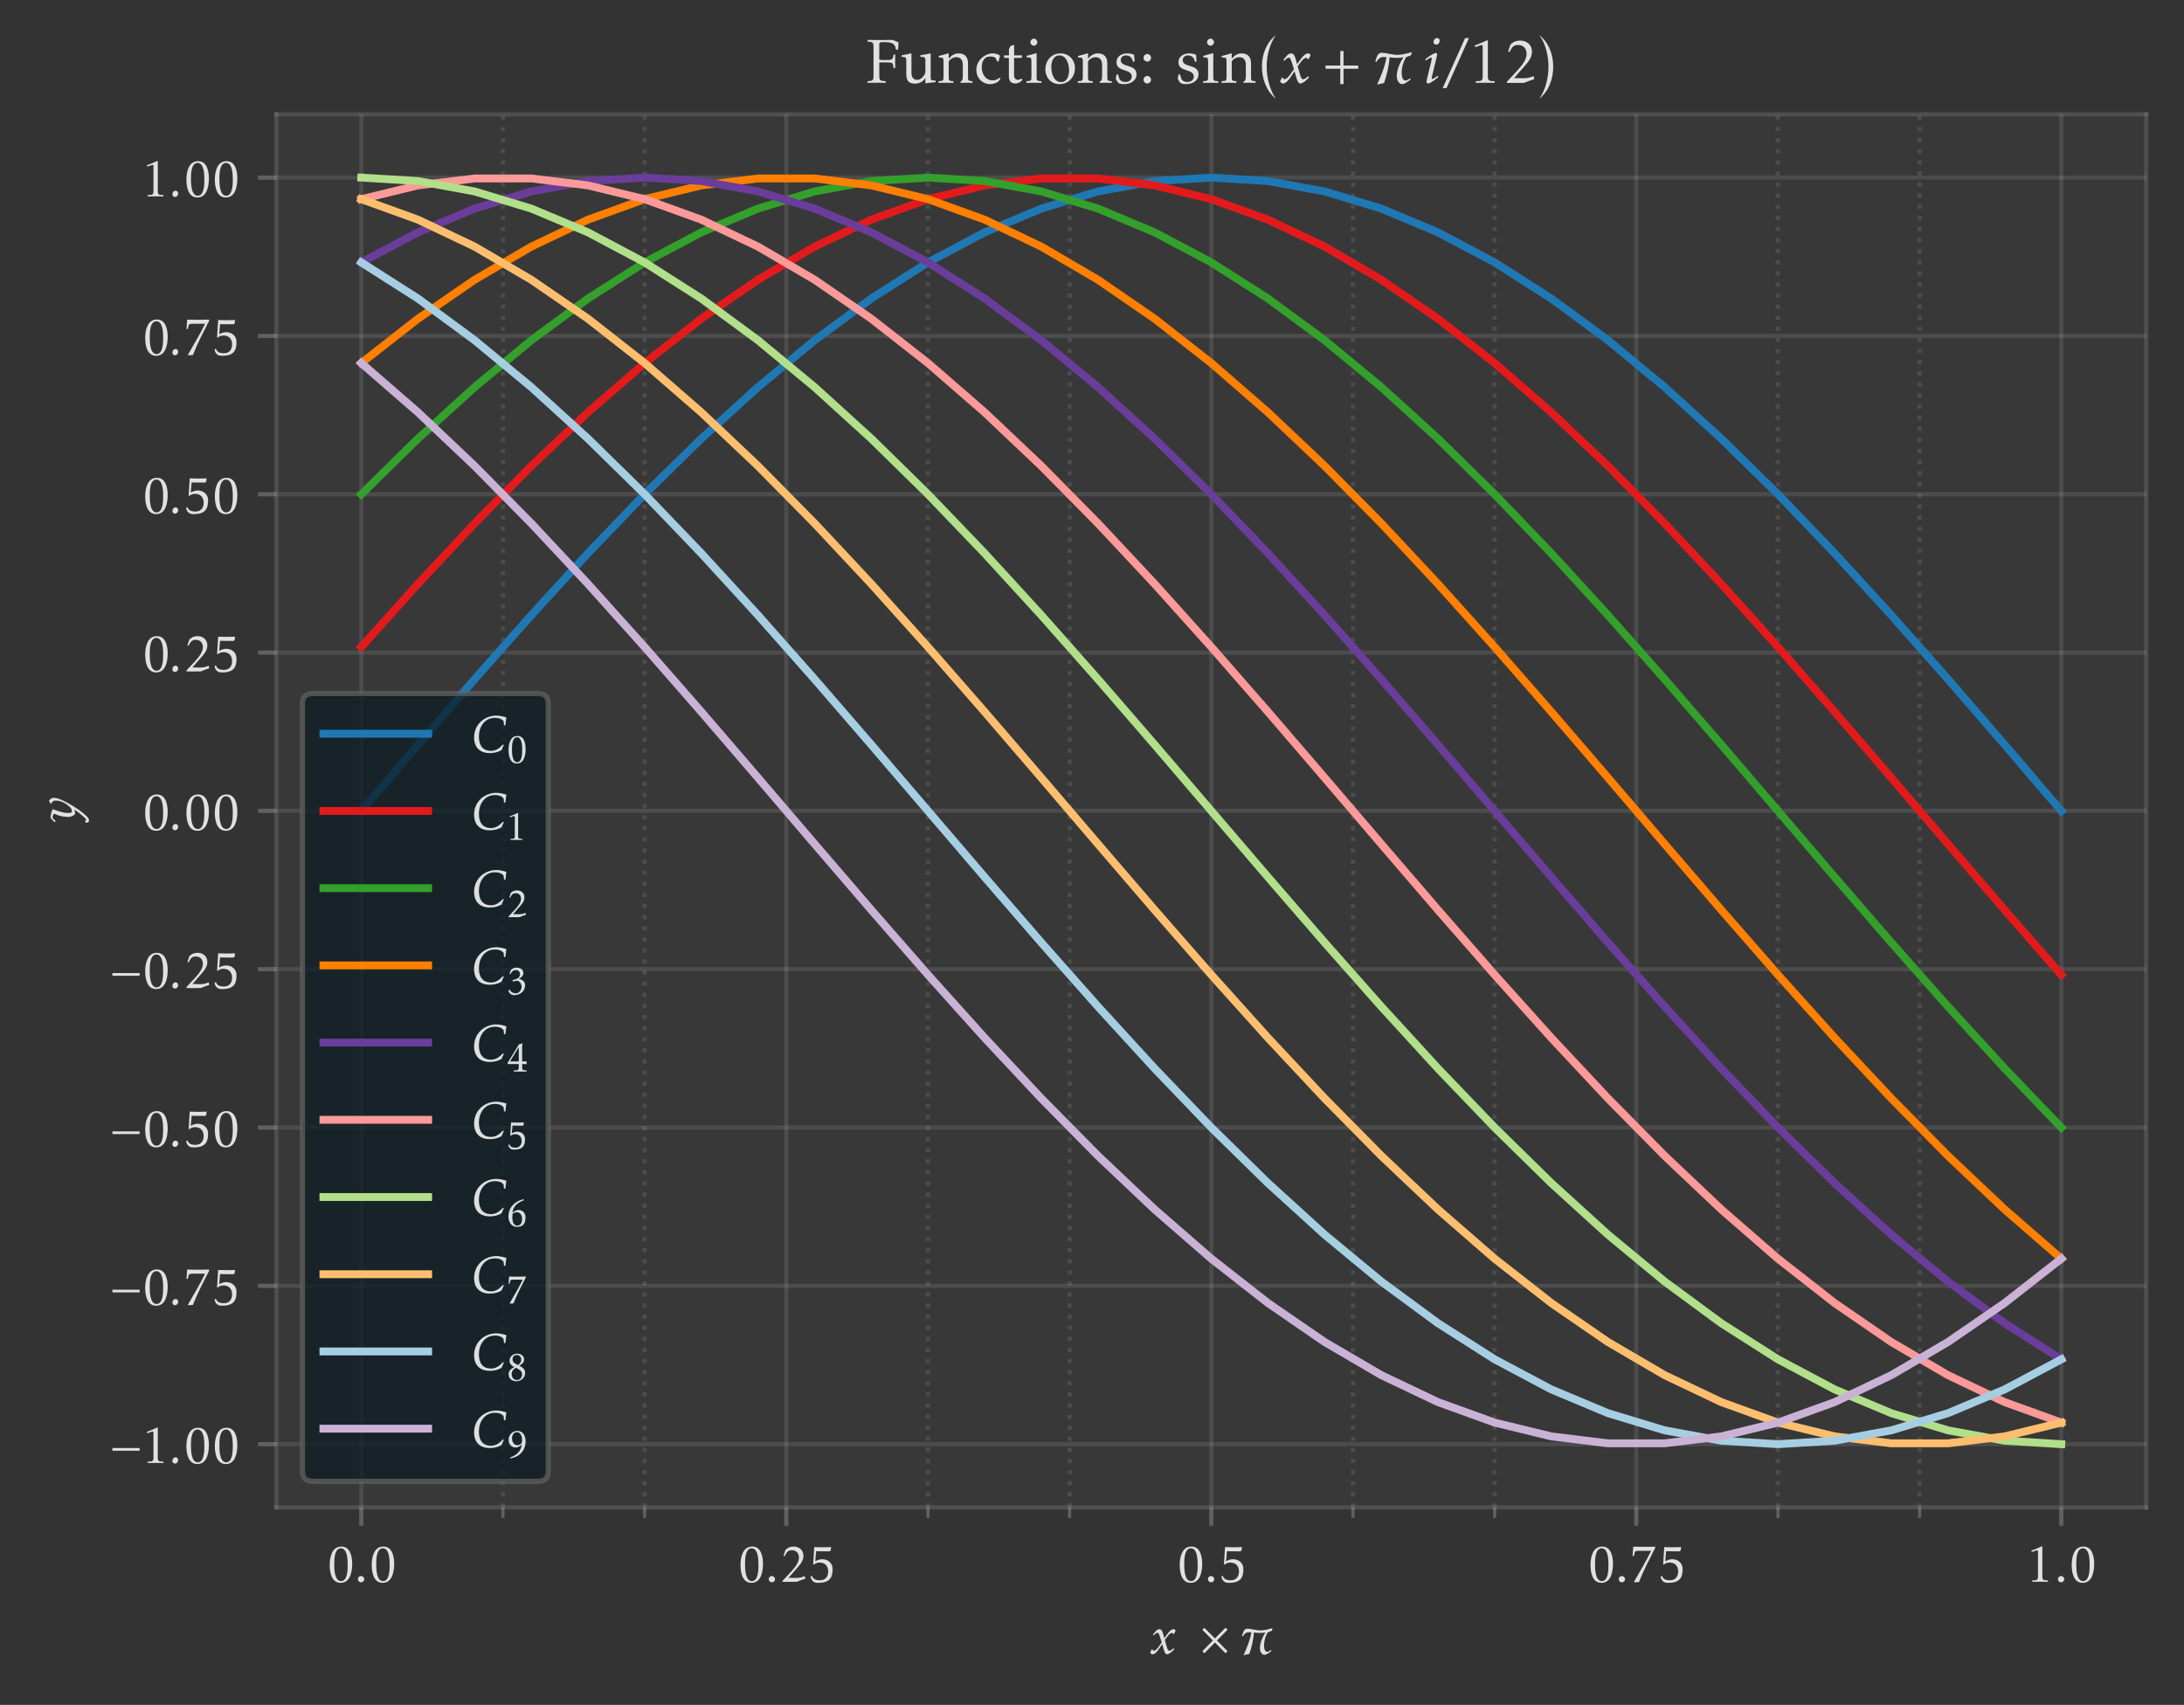 <?xml version="1.0" encoding="utf-8" standalone="no"?>
<!DOCTYPE svg PUBLIC "-//W3C//DTD SVG 1.1//EN"
  "http://www.w3.org/Graphics/SVG/1.1/DTD/svg11.dtd">
<svg xmlns:xlink="http://www.w3.org/1999/xlink" width="417.085pt" height="325.634pt" viewBox="0 0 417.085 325.634" xmlns="http://www.w3.org/2000/svg" version="1.1">
 <rect x="0" y="0" width="417.085" height="325.634" fill="#333333" stroke="none"/>
 <defs>
  <style type="text/css">*{stroke-linejoin: round; stroke-linecap: butt}</style>
 </defs>
 <g id="figure_1">
  <g id="patch_1">
   <path d="M 0 325.634 
L 417.085 325.634 
L 417.085 0 
L 0 0 
L 0 325.634 
z
" style="fill: none"/>
  </g>
  <g id="axes_1">
   <g id="patch_2">
    <path d="M 52.765 287.938 
L 409.885 287.938 
L 409.885 21.826 
L 52.765 21.826 
z
" style="fill: #ffffff; fill-opacity: 0.027"/>
   </g>
   <g id="matplotlib.axis_1">
    <g id="xtick_1">
     <g id="line2d_1">
      <path d="M 68.998 287.938 
L 68.998 21.826 
" clip-path="url(#p6750602958)" style="fill: none; stroke: #ffffff; stroke-opacity: 0.1; stroke-width: 0.8; stroke-linecap: square"/>
     </g>
     <g id="line2d_2">
      <defs>
       <path id="m9a3367db12" d="M 0 0 
L 0 3.5 
" style="stroke: #606060; stroke-width: 0.8"/>
      </defs>
      <g>
       <use xlink:href="#m9a3367db12" x="68.998" y="287.938" style="fill: #606060; stroke: #606060; stroke-width: 0.8"/>
      </g>
     </g>
     <g id="text_1">
      <!-- 0.0 -->
      <g style="fill: #ffffff; opacity: 0.851" transform="translate(62.273 302.126) scale(0.1 -0.1)">
       <defs>
        <path id="Kp-Regular-30" d="M 3130 2147 
C 3130 2993 2918 4224 1837 4224 
C 685 4224 435 2922 435 2012 
C 435 1153 640 -128 1754 -128 
C 2912 -128 3130 1256 3130 2147 
z
M 2586 1987 
C 2586 1467 2573 83 1798 83 
C 986 83 979 1589 979 2128 
C 979 2660 992 4012 1779 4012 
C 2586 4012 2586 2519 2586 1987 
z
" transform="scale(0.016)"/>
        <path id="Kp-Regular-2e" d="M 1165 313 
C 1165 518 986 691 781 691 
C 576 691 410 518 410 313 
C 410 108 576 -64 781 -64 
C 992 -64 1165 102 1165 313 
z
" transform="scale(0.016)"/>
       </defs>
       <use xlink:href="#Kp-Regular-30" transform="scale(0.996)"/>
       <use xlink:href="#Kp-Regular-2e" transform="translate(54.296 0) scale(0.996)"/>
       <use xlink:href="#Kp-Regular-30" transform="translate(80.199 0) scale(0.996)"/>
      </g>
     </g>
    </g>
    <g id="xtick_2">
     <g id="line2d_3">
      <path d="M 150.162 287.938 
L 150.162 21.826 
" clip-path="url(#p6750602958)" style="fill: none; stroke: #ffffff; stroke-opacity: 0.1; stroke-width: 0.8; stroke-linecap: square"/>
     </g>
     <g id="line2d_4">
      <g>
       <use xlink:href="#m9a3367db12" x="150.162" y="287.938" style="fill: #606060; stroke: #606060; stroke-width: 0.8"/>
      </g>
     </g>
     <g id="text_2">
      <!-- 0.25 -->
      <g style="fill: #ffffff; opacity: 0.851" transform="translate(140.722 302.126) scale(0.1 -0.1)">
       <defs>
        <path id="Kp-Regular-32" d="M 3181 377 
L 3098 683 
C 2714 479 2323 460 1958 460 
C 1670 460 1158 479 1158 479 
L 2112 1568 
C 2502 2013 2944 2477 2944 3107 
C 2944 3801 2438 4224 1766 4224 
C 1376 4224 1056 4095 787 3814 
L 557 3127 
L 710 3076 
L 826 3317 
C 986 3623 1184 3782 1549 3782 
C 2093 3782 2406 3426 2406 2897 
C 2406 2280 1888 1688 1498 1249 
L 442 115 
L 442 -7 
C 666 0 2086 -20 2163 0 
C 2822 262 2637 192 3181 377 
z
" transform="scale(0.016)"/>
        <path id="Kp-Regular-35" d="M 3034 1531 
C 3034 2246 2483 2707 1786 2707 
C 1491 2707 1210 2592 954 2464 
L 1062 3667 
C 1613 3648 2157 3654 2707 3654 
C 2720 3660 2816 3795 2816 3795 
L 2854 4160 
C 2189 4127 1498 4127 832 4160 
L 704 2112 
L 762 2042 
C 973 2214 1190 2304 1466 2304 
C 2131 2304 2502 1882 2502 1232 
C 2502 632 2170 179 1536 179 
C 794 179 685 453 544 734 
L 397 593 
C 531 -26 966 -128 1242 -128 
C 2579 -141 3040 377 3034 1531 
z
" transform="scale(0.016)"/>
       </defs>
       <use xlink:href="#Kp-Regular-30" transform="scale(0.996)"/>
       <use xlink:href="#Kp-Regular-2e" transform="translate(54.296 0) scale(0.996)"/>
       <use xlink:href="#Kp-Regular-32" transform="translate(80.199 0) scale(0.996)"/>
       <use xlink:href="#Kp-Regular-35" transform="translate(134.496 0) scale(0.996)"/>
      </g>
     </g>
    </g>
    <g id="xtick_3">
     <g id="line2d_5">
      <path d="M 231.325 287.938 
L 231.325 21.826 
" clip-path="url(#p6750602958)" style="fill: none; stroke: #ffffff; stroke-opacity: 0.1; stroke-width: 0.8; stroke-linecap: square"/>
     </g>
     <g id="line2d_6">
      <g>
       <use xlink:href="#m9a3367db12" x="231.325" y="287.938" style="fill: #606060; stroke: #606060; stroke-width: 0.8"/>
      </g>
     </g>
     <g id="text_3">
      <!-- 0.5 -->
      <g style="fill: #ffffff; opacity: 0.851" transform="translate(224.601 302.126) scale(0.1 -0.1)">
       <use xlink:href="#Kp-Regular-30" transform="scale(0.996)"/>
       <use xlink:href="#Kp-Regular-2e" transform="translate(54.296 0) scale(0.996)"/>
       <use xlink:href="#Kp-Regular-35" transform="translate(80.199 0) scale(0.996)"/>
      </g>
     </g>
    </g>
    <g id="xtick_4">
     <g id="line2d_7">
      <path d="M 312.489 287.938 
L 312.489 21.826 
" clip-path="url(#p6750602958)" style="fill: none; stroke: #ffffff; stroke-opacity: 0.1; stroke-width: 0.8; stroke-linecap: square"/>
     </g>
     <g id="line2d_8">
      <g>
       <use xlink:href="#m9a3367db12" x="312.489" y="287.938" style="fill: #606060; stroke: #606060; stroke-width: 0.8"/>
      </g>
     </g>
     <g id="text_4">
      <!-- 0.75 -->
      <g style="fill: #ffffff; opacity: 0.851" transform="translate(303.049 302.126) scale(0.1 -0.1)">
       <defs>
        <path id="Kp-Regular-37" d="M 3162 4076 
L 3142 4211 
C 2278 4179 1389 4179 525 4211 
L 442 3093 
L 614 3093 
C 710 3473 627 3712 1107 3712 
L 2669 3712 
C 2061 2429 1312 1243 621 6 
L 666 -64 
L 1210 -32 
C 1485 669 1798 1346 2125 2023 
L 3162 4076 
z
" transform="scale(0.016)"/>
       </defs>
       <use xlink:href="#Kp-Regular-30" transform="scale(0.996)"/>
       <use xlink:href="#Kp-Regular-2e" transform="translate(54.296 0) scale(0.996)"/>
       <use xlink:href="#Kp-Regular-37" transform="translate(80.199 0) scale(0.996)"/>
       <use xlink:href="#Kp-Regular-35" transform="translate(134.496 0) scale(0.996)"/>
      </g>
     </g>
    </g>
    <g id="xtick_5">
     <g id="line2d_9">
      <path d="M 393.653 287.938 
L 393.653 21.826 
" clip-path="url(#p6750602958)" style="fill: none; stroke: #ffffff; stroke-opacity: 0.1; stroke-width: 0.8; stroke-linecap: square"/>
     </g>
     <g id="line2d_10">
      <g>
       <use xlink:href="#m9a3367db12" x="393.653" y="287.938" style="fill: #606060; stroke: #606060; stroke-width: 0.8"/>
      </g>
     </g>
     <g id="text_5">
      <!-- 1.0 -->
      <g style="fill: #ffffff; opacity: 0.851" transform="translate(386.928 302.126) scale(0.1 -0.1)">
       <defs>
        <path id="Kp-Regular-31" d="M 2624 0 
L 2624 166 
C 2221 192 1946 115 1946 601 
L 1946 4205 
L 1901 4262 
C 1133 3923 1376 4025 621 3725 
L 691 3584 
C 845 3584 1171 3776 1344 3776 
C 1434 3776 1427 3590 1427 3533 
L 1427 601 
C 1427 108 1133 192 736 166 
L 736 0 
C 1363 12 1997 12 2624 0 
z
" transform="scale(0.016)"/>
       </defs>
       <use xlink:href="#Kp-Regular-31" transform="scale(0.996)"/>
       <use xlink:href="#Kp-Regular-2e" transform="translate(54.296 0) scale(0.996)"/>
       <use xlink:href="#Kp-Regular-30" transform="translate(80.199 0) scale(0.996)"/>
      </g>
     </g>
    </g>
    <g id="xtick_6">
     <g id="line2d_11">
      <path d="M 96.053 287.938 
L 96.053 21.826 
" clip-path="url(#p6750602958)" style="fill: none; stroke-dasharray: 0.8,1.32; stroke-dashoffset: 0; stroke: #ffffff; stroke-opacity: 0.1; stroke-width: 0.8"/>
     </g>
     <g id="line2d_12">
      <defs>
       <path id="m9d8dd00f02" d="M 0 0 
L 0 2 
" style="stroke: #606060; stroke-width: 0.6"/>
      </defs>
      <g>
       <use xlink:href="#m9d8dd00f02" x="96.053" y="287.938" style="fill: #606060; stroke: #606060; stroke-width: 0.6"/>
      </g>
     </g>
    </g>
    <g id="xtick_7">
     <g id="line2d_13">
      <path d="M 123.107 287.938 
L 123.107 21.826 
" clip-path="url(#p6750602958)" style="fill: none; stroke-dasharray: 0.8,1.32; stroke-dashoffset: 0; stroke: #ffffff; stroke-opacity: 0.1; stroke-width: 0.8"/>
     </g>
     <g id="line2d_14">
      <g>
       <use xlink:href="#m9d8dd00f02" x="123.107" y="287.938" style="fill: #606060; stroke: #606060; stroke-width: 0.6"/>
      </g>
     </g>
    </g>
    <g id="xtick_8">
     <g id="line2d_15">
      <path d="M 177.216 287.938 
L 177.216 21.826 
" clip-path="url(#p6750602958)" style="fill: none; stroke-dasharray: 0.8,1.32; stroke-dashoffset: 0; stroke: #ffffff; stroke-opacity: 0.1; stroke-width: 0.8"/>
     </g>
     <g id="line2d_16">
      <g>
       <use xlink:href="#m9d8dd00f02" x="177.216" y="287.938" style="fill: #606060; stroke: #606060; stroke-width: 0.6"/>
      </g>
     </g>
    </g>
    <g id="xtick_9">
     <g id="line2d_17">
      <path d="M 204.271 287.938 
L 204.271 21.826 
" clip-path="url(#p6750602958)" style="fill: none; stroke-dasharray: 0.8,1.32; stroke-dashoffset: 0; stroke: #ffffff; stroke-opacity: 0.1; stroke-width: 0.8"/>
     </g>
     <g id="line2d_18">
      <g>
       <use xlink:href="#m9d8dd00f02" x="204.271" y="287.938" style="fill: #606060; stroke: #606060; stroke-width: 0.6"/>
      </g>
     </g>
    </g>
    <g id="xtick_10">
     <g id="line2d_19">
      <path d="M 258.38 287.938 
L 258.38 21.826 
" clip-path="url(#p6750602958)" style="fill: none; stroke-dasharray: 0.8,1.32; stroke-dashoffset: 0; stroke: #ffffff; stroke-opacity: 0.1; stroke-width: 0.8"/>
     </g>
     <g id="line2d_20">
      <g>
       <use xlink:href="#m9d8dd00f02" x="258.38" y="287.938" style="fill: #606060; stroke: #606060; stroke-width: 0.6"/>
      </g>
     </g>
    </g>
    <g id="xtick_11">
     <g id="line2d_21">
      <path d="M 285.434 287.938 
L 285.434 21.826 
" clip-path="url(#p6750602958)" style="fill: none; stroke-dasharray: 0.8,1.32; stroke-dashoffset: 0; stroke: #ffffff; stroke-opacity: 0.1; stroke-width: 0.8"/>
     </g>
     <g id="line2d_22">
      <g>
       <use xlink:href="#m9d8dd00f02" x="285.434" y="287.938" style="fill: #606060; stroke: #606060; stroke-width: 0.6"/>
      </g>
     </g>
    </g>
    <g id="xtick_12">
     <g id="line2d_23">
      <path d="M 339.544 287.938 
L 339.544 21.826 
" clip-path="url(#p6750602958)" style="fill: none; stroke-dasharray: 0.8,1.32; stroke-dashoffset: 0; stroke: #ffffff; stroke-opacity: 0.1; stroke-width: 0.8"/>
     </g>
     <g id="line2d_24">
      <g>
       <use xlink:href="#m9d8dd00f02" x="339.544" y="287.938" style="fill: #606060; stroke: #606060; stroke-width: 0.6"/>
      </g>
     </g>
    </g>
    <g id="xtick_13">
     <g id="line2d_25">
      <path d="M 366.598 287.938 
L 366.598 21.826 
" clip-path="url(#p6750602958)" style="fill: none; stroke-dasharray: 0.8,1.32; stroke-dashoffset: 0; stroke: #ffffff; stroke-opacity: 0.1; stroke-width: 0.8"/>
     </g>
     <g id="line2d_26">
      <g>
       <use xlink:href="#m9d8dd00f02" x="366.598" y="287.938" style="fill: #606060; stroke: #606060; stroke-width: 0.6"/>
      </g>
     </g>
    </g>
    <g id="text_6">
     <!-- $x ~ \times \pi$ -->
     <g style="fill: #ffffff; opacity: 0.851" transform="translate(219.418 315.874) scale(0.1 -0.1)">
      <defs>
       <path id="Kp--M-Italic-78" d="M 3194 2764 
C 3168 2867 3066 2944 2931 2944 
C 2534 2944 2080 2187 1843 1859 
L 1747 2218 
C 1619 2707 1517 2944 1242 2944 
C 909 2944 666 2502 474 2288 
L 570 2199 
C 806 2445 928 2515 1011 2515 
C 1146 2515 1210 2376 1331 1998 
L 1530 1367 
C 1350 1115 902 371 621 371 
C 544 371 486 396 461 427 
L 365 573 
L 141 140 
C 243 6 320 -64 454 -64 
C 877 -64 1370 844 1587 1153 
L 1766 535 
C 1875 160 1984 -64 2176 -64 
C 2432 -64 2874 345 3040 547 
L 2957 661 
C 2726 459 2547 358 2451 358 
C 2240 358 2144 812 2099 963 
L 1901 1657 
C 1958 1745 2138 1972 2195 2048 
C 2432 2357 2592 2496 2739 2496 
C 2803 2496 2854 2471 2899 2407 
C 2925 2370 2976 2332 2976 2332 
L 3194 2764 
z
" transform="scale(0.016)"/>
       <path id="Kp--M-Sy-Regular-2" d="M 3469 307 
L 2195 1593 
L 3469 2880 
L 3226 3116 
L 1958 1836 
L 691 3110 
L 454 2867 
L 1715 1593 
L 454 307 
L 691 64 
L 1958 1350 
L 3226 64 
L 3469 307 
z
" transform="scale(0.016)"/>
       <path id="Kp--M-Italic-19" d="M 4000 3072 
C 3565 2950 3014 2796 2560 2796 
C 2022 2796 1485 3001 947 3001 
C 538 3001 454 2447 346 2140 
L 448 2087 
C 755 2571 954 2623 1466 2558 
C 1293 1584 896 648 525 -173 
L 1222 -13 
C 1523 845 1696 1688 1779 2558 
C 2182 2480 2688 2467 3149 2558 
C 2797 1996 2490 1329 2490 655 
C 2490 348 2656 -128 3040 -128 
C 3302 -128 3693 192 3885 354 
L 3814 452 
C 3699 374 3507 230 3366 230 
C 3021 230 2982 773 2982 1028 
C 2982 1564 3149 2094 3411 2558 
L 3923 2764 
C 3936 2867 3968 2969 4000 3072 
z
" transform="scale(0.016)"/>
      </defs>
      <use xlink:href="#Kp--M-Italic-78" transform="scale(0.996)"/>
      <use xlink:href="#Kp--M-Sy-Regular-2" transform="translate(94.811 0) scale(0.996)"/>
      <use xlink:href="#Kp--M-Italic-19" transform="translate(172.287 0) scale(0.996)"/>
     </g>
    </g>
   </g>
   <g id="matplotlib.axis_2">
    <g id="ytick_1">
     <g id="line2d_27">
      <path d="M 52.765 275.842 
L 409.885 275.842 
" clip-path="url(#p6750602958)" style="fill: none; stroke: #ffffff; stroke-opacity: 0.1; stroke-width: 0.8; stroke-linecap: square"/>
     </g>
     <g id="line2d_28">
      <defs>
       <path id="m300e568786" d="M 0 0 
L -3.5 0 
" style="stroke: #606060; stroke-width: 0.8"/>
      </defs>
      <g>
       <use xlink:href="#m300e568786" x="52.765" y="275.842" style="fill: #606060; stroke: #606060; stroke-width: 0.8"/>
      </g>
     </g>
     <g id="text_7">
      <!-- $\mathdefault{−1.00}$ -->
      <g style="fill: #ffffff; opacity: 0.851" transform="translate(20.948 279.436) scale(0.1 -0.1)">
       <defs>
        <path id="Kp--M-Sy-Regular-0" d="M 3590 1471 
L 3590 1792 
L 326 1792 
L 326 1471 
L 3590 1471 
z
" transform="scale(0.016)"/>
        <path id="Kp--M-Italic-3a" d="M 979 352 
C 979 544 845 684 672 684 
C 454 684 288 492 288 256 
C 288 64 416 -64 595 -64 
C 800 -64 979 108 979 352 
z
" transform="scale(0.016)"/>
       </defs>
       <use xlink:href="#Kp--M-Sy-Regular-0" transform="scale(0.996)"/>
       <use xlink:href="#Kp-Regular-31" transform="translate(60.872 0) scale(0.996)"/>
       <use xlink:href="#Kp--M-Italic-3a" transform="translate(115.168 0) scale(0.996)"/>
       <use xlink:href="#Kp-Regular-30" transform="translate(139.577 0) scale(0.996)"/>
       <use xlink:href="#Kp-Regular-30" transform="translate(193.873 0) scale(0.996)"/>
      </g>
     </g>
    </g>
    <g id="ytick_2">
     <g id="line2d_29">
      <path d="M 52.765 245.602 
L 409.885 245.602 
" clip-path="url(#p6750602958)" style="fill: none; stroke: #ffffff; stroke-opacity: 0.1; stroke-width: 0.8; stroke-linecap: square"/>
     </g>
     <g id="line2d_30">
      <g>
       <use xlink:href="#m300e568786" x="52.765" y="245.602" style="fill: #606060; stroke: #606060; stroke-width: 0.8"/>
      </g>
     </g>
     <g id="text_8">
      <!-- $\mathdefault{−0.75}$ -->
      <g style="fill: #ffffff; opacity: 0.851" transform="translate(20.948 249.196) scale(0.1 -0.1)">
       <use xlink:href="#Kp--M-Sy-Regular-0" transform="scale(0.996)"/>
       <use xlink:href="#Kp-Regular-30" transform="translate(60.872 0) scale(0.996)"/>
       <use xlink:href="#Kp--M-Italic-3a" transform="translate(115.168 0) scale(0.996)"/>
       <use xlink:href="#Kp-Regular-37" transform="translate(139.577 0) scale(0.996)"/>
       <use xlink:href="#Kp-Regular-35" transform="translate(193.873 0) scale(0.996)"/>
      </g>
     </g>
    </g>
    <g id="ytick_3">
     <g id="line2d_31">
      <path d="M 52.765 215.362 
L 409.885 215.362 
" clip-path="url(#p6750602958)" style="fill: none; stroke: #ffffff; stroke-opacity: 0.1; stroke-width: 0.8; stroke-linecap: square"/>
     </g>
     <g id="line2d_32">
      <g>
       <use xlink:href="#m300e568786" x="52.765" y="215.362" style="fill: #606060; stroke: #606060; stroke-width: 0.8"/>
      </g>
     </g>
     <g id="text_9">
      <!-- $\mathdefault{−0.50}$ -->
      <g style="fill: #ffffff; opacity: 0.851" transform="translate(20.948 218.956) scale(0.1 -0.1)">
       <use xlink:href="#Kp--M-Sy-Regular-0" transform="scale(0.996)"/>
       <use xlink:href="#Kp-Regular-30" transform="translate(60.872 0) scale(0.996)"/>
       <use xlink:href="#Kp--M-Italic-3a" transform="translate(115.168 0) scale(0.996)"/>
       <use xlink:href="#Kp-Regular-35" transform="translate(139.577 0) scale(0.996)"/>
       <use xlink:href="#Kp-Regular-30" transform="translate(193.873 0) scale(0.996)"/>
      </g>
     </g>
    </g>
    <g id="ytick_4">
     <g id="line2d_33">
      <path d="M 52.765 185.122 
L 409.885 185.122 
" clip-path="url(#p6750602958)" style="fill: none; stroke: #ffffff; stroke-opacity: 0.1; stroke-width: 0.8; stroke-linecap: square"/>
     </g>
     <g id="line2d_34">
      <g>
       <use xlink:href="#m300e568786" x="52.765" y="185.122" style="fill: #606060; stroke: #606060; stroke-width: 0.8"/>
      </g>
     </g>
     <g id="text_10">
      <!-- $\mathdefault{−0.25}$ -->
      <g style="fill: #ffffff; opacity: 0.851" transform="translate(20.948 188.716) scale(0.1 -0.1)">
       <use xlink:href="#Kp--M-Sy-Regular-0" transform="scale(0.996)"/>
       <use xlink:href="#Kp-Regular-30" transform="translate(60.872 0) scale(0.996)"/>
       <use xlink:href="#Kp--M-Italic-3a" transform="translate(115.168 0) scale(0.996)"/>
       <use xlink:href="#Kp-Regular-32" transform="translate(139.577 0) scale(0.996)"/>
       <use xlink:href="#Kp-Regular-35" transform="translate(193.873 0) scale(0.996)"/>
      </g>
     </g>
    </g>
    <g id="ytick_5">
     <g id="line2d_35">
      <path d="M 52.765 154.882 
L 409.885 154.882 
" clip-path="url(#p6750602958)" style="fill: none; stroke: #ffffff; stroke-opacity: 0.1; stroke-width: 0.8; stroke-linecap: square"/>
     </g>
     <g id="line2d_36">
      <g>
       <use xlink:href="#m300e568786" x="52.765" y="154.882" style="fill: #606060; stroke: #606060; stroke-width: 0.8"/>
      </g>
     </g>
     <g id="text_11">
      <!-- $\mathdefault{0.00}$ -->
      <g style="fill: #ffffff; opacity: 0.851" transform="translate(27.036 158.476) scale(0.1 -0.1)">
       <use xlink:href="#Kp-Regular-30" transform="scale(0.996)"/>
       <use xlink:href="#Kp--M-Italic-3a" transform="translate(54.296 0) scale(0.996)"/>
       <use xlink:href="#Kp-Regular-30" transform="translate(78.705 0) scale(0.996)"/>
       <use xlink:href="#Kp-Regular-30" transform="translate(133.001 0) scale(0.996)"/>
      </g>
     </g>
    </g>
    <g id="ytick_6">
     <g id="line2d_37">
      <path d="M 52.765 124.642 
L 409.885 124.642 
" clip-path="url(#p6750602958)" style="fill: none; stroke: #ffffff; stroke-opacity: 0.1; stroke-width: 0.8; stroke-linecap: square"/>
     </g>
     <g id="line2d_38">
      <g>
       <use xlink:href="#m300e568786" x="52.765" y="124.642" style="fill: #606060; stroke: #606060; stroke-width: 0.8"/>
      </g>
     </g>
     <g id="text_12">
      <!-- $\mathdefault{0.25}$ -->
      <g style="fill: #ffffff; opacity: 0.851" transform="translate(27.036 128.236) scale(0.1 -0.1)">
       <use xlink:href="#Kp-Regular-30" transform="scale(0.996)"/>
       <use xlink:href="#Kp--M-Italic-3a" transform="translate(54.296 0) scale(0.996)"/>
       <use xlink:href="#Kp-Regular-32" transform="translate(78.705 0) scale(0.996)"/>
       <use xlink:href="#Kp-Regular-35" transform="translate(133.001 0) scale(0.996)"/>
      </g>
     </g>
    </g>
    <g id="ytick_7">
     <g id="line2d_39">
      <path d="M 52.765 94.402 
L 409.885 94.402 
" clip-path="url(#p6750602958)" style="fill: none; stroke: #ffffff; stroke-opacity: 0.1; stroke-width: 0.8; stroke-linecap: square"/>
     </g>
     <g id="line2d_40">
      <g>
       <use xlink:href="#m300e568786" x="52.765" y="94.402" style="fill: #606060; stroke: #606060; stroke-width: 0.8"/>
      </g>
     </g>
     <g id="text_13">
      <!-- $\mathdefault{0.50}$ -->
      <g style="fill: #ffffff; opacity: 0.851" transform="translate(27.036 97.996) scale(0.1 -0.1)">
       <use xlink:href="#Kp-Regular-30" transform="scale(0.996)"/>
       <use xlink:href="#Kp--M-Italic-3a" transform="translate(54.296 0) scale(0.996)"/>
       <use xlink:href="#Kp-Regular-35" transform="translate(78.705 0) scale(0.996)"/>
       <use xlink:href="#Kp-Regular-30" transform="translate(133.001 0) scale(0.996)"/>
      </g>
     </g>
    </g>
    <g id="ytick_8">
     <g id="line2d_41">
      <path d="M 52.765 64.162 
L 409.885 64.162 
" clip-path="url(#p6750602958)" style="fill: none; stroke: #ffffff; stroke-opacity: 0.1; stroke-width: 0.8; stroke-linecap: square"/>
     </g>
     <g id="line2d_42">
      <g>
       <use xlink:href="#m300e568786" x="52.765" y="64.162" style="fill: #606060; stroke: #606060; stroke-width: 0.8"/>
      </g>
     </g>
     <g id="text_14">
      <!-- $\mathdefault{0.75}$ -->
      <g style="fill: #ffffff; opacity: 0.851" transform="translate(27.036 67.756) scale(0.1 -0.1)">
       <use xlink:href="#Kp-Regular-30" transform="scale(0.996)"/>
       <use xlink:href="#Kp--M-Italic-3a" transform="translate(54.296 0) scale(0.996)"/>
       <use xlink:href="#Kp-Regular-37" transform="translate(78.705 0) scale(0.996)"/>
       <use xlink:href="#Kp-Regular-35" transform="translate(133.001 0) scale(0.996)"/>
      </g>
     </g>
    </g>
    <g id="ytick_9">
     <g id="line2d_43">
      <path d="M 52.765 33.922 
L 409.885 33.922 
" clip-path="url(#p6750602958)" style="fill: none; stroke: #ffffff; stroke-opacity: 0.1; stroke-width: 0.8; stroke-linecap: square"/>
     </g>
     <g id="line2d_44">
      <g>
       <use xlink:href="#m300e568786" x="52.765" y="33.922" style="fill: #606060; stroke: #606060; stroke-width: 0.8"/>
      </g>
     </g>
     <g id="text_15">
      <!-- $\mathdefault{1.00}$ -->
      <g style="fill: #ffffff; opacity: 0.851" transform="translate(27.036 37.516) scale(0.1 -0.1)">
       <use xlink:href="#Kp-Regular-31" transform="scale(0.996)"/>
       <use xlink:href="#Kp--M-Italic-3a" transform="translate(54.296 0) scale(0.996)"/>
       <use xlink:href="#Kp-Regular-30" transform="translate(78.705 0) scale(0.996)"/>
       <use xlink:href="#Kp-Regular-30" transform="translate(133.001 0) scale(0.996)"/>
      </g>
     </g>
    </g>
    <g id="text_16">
     <!-- $y$ -->
     <g style="fill: #ffffff; opacity: 0.851" transform="translate(14.239 157.308) rotate(-90) scale(0.1 -0.1)">
      <defs>
       <path id="Kp--M-Italic-79" d="M 3078 2559 
C 3078 2809 2893 2931 2726 3072 
L 2342 2828 
C 2515 2732 2726 2617 2752 2379 
C 2822 1679 2368 894 1837 418 
C 1792 399 1466 271 1370 335 
C 1254 418 1274 778 1274 869 
C 1274 1402 1549 2135 1734 2623 
C 1574 2732 934 2880 762 2880 
C 614 2880 282 2502 173 2392 
L 288 2257 
C 365 2322 448 2418 538 2502 
C 627 2585 717 2649 781 2649 
C 851 2649 1190 2527 1190 2444 
C 1190 2424 1011 2000 986 1929 
C 845 1499 800 1106 800 650 
C 800 560 941 91 1107 -32 
C 1210 -109 1568 -19 1677 20 
C 1466 -302 986 -938 589 -1330 
C 512 -1401 314 -1414 237 -1202 
L 96 -1465 
C 141 -1620 198 -1729 352 -1729 
C 390 -1729 544 -1709 582 -1690 
C 1286 -1298 2925 1306 3066 2238 
C 3085 2367 3078 2469 3078 2559 
z
" transform="scale(0.016)"/>
      </defs>
      <use xlink:href="#Kp--M-Italic-79" transform="scale(0.996)"/>
     </g>
    </g>
   </g>
   <g id="line2d_45">
    <path d="M 68.998 154.882 
L 79.82 142.238 
L 90.642 129.733 
L 101.464 117.503 
L 112.285 105.683 
L 123.107 94.402 
L 133.929 83.783 
L 144.751 73.944 
L 155.573 64.991 
L 166.394 57.023 
L 177.216 50.127 
L 188.038 44.379 
L 198.86 39.842 
L 209.682 36.565 
L 220.504 34.584 
L 231.325 33.922 
L 242.147 34.584 
L 252.969 36.565 
L 263.791 39.842 
L 274.613 44.379 
L 285.434 50.127 
L 296.256 57.023 
L 307.078 64.991 
L 317.9 73.944 
L 328.722 83.783 
L 339.544 94.402 
L 350.365 105.683 
L 361.187 117.503 
L 372.009 129.733 
L 382.831 142.238 
L 393.653 154.882 
" clip-path="url(#p6750602958)" style="fill: none; stroke: #1f78b4; stroke-width: 1.5; stroke-linecap: square"/>
   </g>
   <g id="line2d_46">
    <path d="M 68.998 123.575 
L 79.82 111.533 
L 90.642 99.967 
L 101.464 89.002 
L 112.285 78.759 
L 123.107 69.35 
L 133.929 60.878 
L 144.751 53.436 
L 155.573 47.105 
L 166.394 41.956 
L 177.216 38.043 
L 188.038 35.411 
L 198.86 34.087 
L 209.682 34.087 
L 220.504 35.411 
L 231.325 38.043 
L 242.147 41.956 
L 252.969 47.105 
L 263.791 53.436 
L 274.613 60.878 
L 285.434 69.35 
L 296.256 78.759 
L 307.078 89.002 
L 317.9 99.967 
L 328.722 111.533 
L 339.544 123.575 
L 350.365 135.959 
L 361.187 148.551 
L 372.009 161.212 
L 382.831 173.804 
L 393.653 186.188 
" clip-path="url(#p6750602958)" style="fill: none; stroke: #e31a1c; stroke-width: 1.5; stroke-linecap: square"/>
   </g>
   <g id="line2d_47">
    <path d="M 68.998 94.402 
L 79.82 83.783 
L 90.642 73.944 
L 101.464 64.991 
L 112.285 57.023 
L 123.107 50.127 
L 133.929 44.379 
L 144.751 39.842 
L 155.573 36.565 
L 166.394 34.584 
L 177.216 33.922 
L 188.038 34.584 
L 198.86 36.565 
L 209.682 39.842 
L 220.504 44.379 
L 231.325 50.127 
L 242.147 57.023 
L 252.969 64.991 
L 263.791 73.944 
L 274.613 83.783 
L 285.434 94.402 
L 296.256 105.683 
L 307.078 117.503 
L 317.9 129.733 
L 328.722 142.238 
L 339.544 154.882 
L 350.365 167.525 
L 361.187 180.031 
L 372.009 192.26 
L 382.831 204.081 
L 393.653 215.362 
" clip-path="url(#p6750602958)" style="fill: none; stroke: #33a02c; stroke-width: 1.5; stroke-linecap: square"/>
   </g>
   <g id="line2d_48">
    <path d="M 68.998 69.35 
L 79.82 60.878 
L 90.642 53.436 
L 101.464 47.105 
L 112.285 41.956 
L 123.107 38.043 
L 133.929 35.411 
L 144.751 34.087 
L 155.573 34.087 
L 166.394 35.411 
L 177.216 38.043 
L 188.038 41.956 
L 198.86 47.105 
L 209.682 53.436 
L 220.504 60.878 
L 231.325 69.35 
L 242.147 78.759 
L 252.969 89.002 
L 263.791 99.967 
L 274.613 111.533 
L 285.434 123.575 
L 296.256 135.959 
L 307.078 148.551 
L 317.9 161.212 
L 328.722 173.804 
L 339.544 186.188 
L 350.365 198.23 
L 361.187 209.796 
L 372.009 220.761 
L 382.831 231.004 
L 393.653 240.413 
" clip-path="url(#p6750602958)" style="fill: none; stroke: #ff7f00; stroke-width: 1.5; stroke-linecap: square"/>
   </g>
   <g id="line2d_49">
    <path d="M 68.998 50.127 
L 79.82 44.379 
L 90.642 39.842 
L 101.464 36.565 
L 112.285 34.584 
L 123.107 33.922 
L 133.929 34.584 
L 144.751 36.565 
L 155.573 39.842 
L 166.394 44.379 
L 177.216 50.127 
L 188.038 57.023 
L 198.86 64.991 
L 209.682 73.944 
L 220.504 83.783 
L 231.325 94.402 
L 242.147 105.683 
L 252.969 117.503 
L 263.791 129.733 
L 274.613 142.238 
L 285.434 154.882 
L 296.256 167.525 
L 307.078 180.031 
L 317.9 192.26 
L 328.722 204.081 
L 339.544 215.362 
L 350.365 225.98 
L 361.187 235.82 
L 372.009 244.772 
L 382.831 252.74 
L 393.653 259.636 
" clip-path="url(#p6750602958)" style="fill: none; stroke: #6a3d9a; stroke-width: 1.5; stroke-linecap: square"/>
   </g>
   <g id="line2d_50">
    <path d="M 68.998 38.043 
L 79.82 35.411 
L 90.642 34.087 
L 101.464 34.087 
L 112.285 35.411 
L 123.107 38.043 
L 133.929 41.956 
L 144.751 47.105 
L 155.573 53.436 
L 166.394 60.878 
L 177.216 69.35 
L 188.038 78.759 
L 198.86 89.002 
L 209.682 99.967 
L 220.504 111.533 
L 231.325 123.575 
L 242.147 135.959 
L 252.969 148.551 
L 263.791 161.212 
L 274.613 173.804 
L 285.434 186.188 
L 296.256 198.23 
L 307.078 209.796 
L 317.9 220.761 
L 328.722 231.004 
L 339.544 240.413 
L 350.365 248.885 
L 361.187 256.327 
L 372.009 262.658 
L 382.831 267.808 
L 393.653 271.72 
" clip-path="url(#p6750602958)" style="fill: none; stroke: #fb9a99; stroke-width: 1.5; stroke-linecap: square"/>
   </g>
   <g id="line2d_51">
    <path d="M 68.998 33.922 
L 79.82 34.584 
L 90.642 36.565 
L 101.464 39.842 
L 112.285 44.379 
L 123.107 50.127 
L 133.929 57.023 
L 144.751 64.991 
L 155.573 73.944 
L 166.394 83.783 
L 177.216 94.402 
L 188.038 105.683 
L 198.86 117.503 
L 209.682 129.733 
L 220.504 142.238 
L 231.325 154.882 
L 242.147 167.525 
L 252.969 180.031 
L 263.791 192.26 
L 274.613 204.081 
L 285.434 215.362 
L 296.256 225.98 
L 307.078 235.82 
L 317.9 244.772 
L 328.722 252.74 
L 339.544 259.636 
L 350.365 265.384 
L 361.187 269.921 
L 372.009 273.198 
L 382.831 275.179 
L 393.653 275.842 
" clip-path="url(#p6750602958)" style="fill: none; stroke: #b2df8a; stroke-width: 1.5; stroke-linecap: square"/>
   </g>
   <g id="line2d_52">
    <path d="M 68.998 38.043 
L 79.82 41.956 
L 90.642 47.105 
L 101.464 53.436 
L 112.285 60.878 
L 123.107 69.35 
L 133.929 78.759 
L 144.751 89.002 
L 155.573 99.967 
L 166.394 111.533 
L 177.216 123.575 
L 188.038 135.959 
L 198.86 148.551 
L 209.682 161.212 
L 220.504 173.804 
L 231.325 186.188 
L 242.147 198.23 
L 252.969 209.796 
L 263.791 220.761 
L 274.613 231.004 
L 285.434 240.413 
L 296.256 248.885 
L 307.078 256.327 
L 317.9 262.658 
L 328.722 267.808 
L 339.544 271.72 
L 350.365 274.352 
L 361.187 275.676 
L 372.009 275.676 
L 382.831 274.352 
L 393.653 271.72 
" clip-path="url(#p6750602958)" style="fill: none; stroke: #fdbf6f; stroke-width: 1.5; stroke-linecap: square"/>
   </g>
   <g id="line2d_53">
    <path d="M 68.998 50.127 
L 79.82 57.023 
L 90.642 64.991 
L 101.464 73.944 
L 112.285 83.783 
L 123.107 94.402 
L 133.929 105.683 
L 144.751 117.503 
L 155.573 129.733 
L 166.394 142.238 
L 177.216 154.882 
L 188.038 167.525 
L 198.86 180.031 
L 209.682 192.26 
L 220.504 204.081 
L 231.325 215.362 
L 242.147 225.98 
L 252.969 235.82 
L 263.791 244.772 
L 274.613 252.74 
L 285.434 259.636 
L 296.256 265.384 
L 307.078 269.921 
L 317.9 273.198 
L 328.722 275.179 
L 339.544 275.842 
L 350.365 275.179 
L 361.187 273.198 
L 372.009 269.921 
L 382.831 265.384 
L 393.653 259.636 
" clip-path="url(#p6750602958)" style="fill: none; stroke: #a6cee3; stroke-width: 1.5; stroke-linecap: square"/>
   </g>
   <g id="line2d_54">
    <path d="M 68.998 69.35 
L 79.82 78.759 
L 90.642 89.002 
L 101.464 99.967 
L 112.285 111.533 
L 123.107 123.575 
L 133.929 135.959 
L 144.751 148.551 
L 155.573 161.212 
L 166.394 173.804 
L 177.216 186.188 
L 188.038 198.23 
L 198.86 209.796 
L 209.682 220.761 
L 220.504 231.004 
L 231.325 240.413 
L 242.147 248.885 
L 252.969 256.327 
L 263.791 262.658 
L 274.613 267.808 
L 285.434 271.72 
L 296.256 274.352 
L 307.078 275.676 
L 317.9 275.676 
L 328.722 274.352 
L 339.544 271.72 
L 350.365 267.808 
L 361.187 262.658 
L 372.009 256.327 
L 382.831 248.885 
L 393.653 240.413 
" clip-path="url(#p6750602958)" style="fill: none; stroke: #cab2d6; stroke-width: 1.5; stroke-linecap: square"/>
   </g>
   <g id="patch_3">
    <path d="M 52.765 287.938 
L 52.765 21.826 
" style="fill: none; stroke: #ffffff; stroke-opacity: 0.125; stroke-width: 0.8; stroke-linejoin: miter; stroke-linecap: square"/>
   </g>
   <g id="patch_4">
    <path d="M 409.885 287.938 
L 409.885 21.826 
" style="fill: none; stroke: #ffffff; stroke-opacity: 0.125; stroke-width: 0.8; stroke-linejoin: miter; stroke-linecap: square"/>
   </g>
   <g id="patch_5">
    <path d="M 52.765 287.938 
L 409.885 287.938 
" style="fill: none; stroke: #ffffff; stroke-opacity: 0.125; stroke-width: 0.8; stroke-linejoin: miter; stroke-linecap: square"/>
   </g>
   <g id="patch_6">
    <path d="M 52.765 21.826 
L 409.885 21.826 
" style="fill: none; stroke: #ffffff; stroke-opacity: 0.125; stroke-width: 0.8; stroke-linejoin: miter; stroke-linecap: square"/>
   </g>
   <g id="text_17">
    <!-- Functions: $\sin(x + \pi \, i/12)$ -->
    <g style="fill: #ffffff; opacity: 0.851" transform="translate(165.3 15.826) scale(0.12 -0.12)">
     <defs>
      <path id="Kp-Regular-46" d="M 3290 4051 
L 2701 4288 
C 1818 4281 1082 4268 198 4288 
L 198 4121 
C 794 4076 794 4044 794 3430 
L 794 852 
C 794 242 794 210 198 166 
L 198 0 
C 800 19 1414 19 2016 0 
L 2016 166 
C 1402 204 1370 210 1370 852 
L 1370 2035 
C 1536 2048 1690 2048 1856 2048 
C 2016 2048 2598 2060 2694 1939 
C 2758 1857 2771 1583 2784 1482 
L 2963 1482 
C 2950 1933 2950 2380 2963 2835 
L 2797 2828 
C 2714 2278 2650 2278 1875 2278 
C 1709 2278 1536 2291 1370 2304 
L 1370 3923 
C 1370 4115 1856 4064 1984 4064 
C 3053 4064 2957 3526 3046 3315 
L 3245 3315 
L 3290 4051 
z
" transform="scale(0.016)"/>
      <path id="Kp-Regular-75" d="M 3546 64 
L 3546 230 
C 3142 256 3059 179 3059 625 
L 3059 2905 
L 3034 2944 
C 2464 2821 2650 2859 2029 2756 
L 2029 2594 
C 2432 2568 2528 2639 2528 2186 
L 2528 1117 
C 2528 800 2125 308 1741 301 
C 1254 295 1139 638 1139 1065 
L 1139 2905 
L 1114 2944 
C 538 2814 710 2853 160 2756 
L 160 2594 
C 544 2568 621 2613 621 2186 
L 621 916 
C 621 301 794 -77 1472 -77 
C 1939 -77 2298 121 2528 495 
L 2528 -26 
L 2566 -45 
C 3155 38 2970 12 3546 64 
z
" transform="scale(0.016)"/>
      <path id="Kp-Regular-6e" d="M 3507 0 
L 3507 166 
C 3091 204 3059 172 3059 622 
L 3059 1956 
C 3059 2572 2746 2944 2118 2944 
C 1702 2944 1395 2719 1133 2418 
L 1133 2911 
L 1101 2950 
C 461 2764 646 2809 134 2687 
L 134 2540 
C 563 2502 614 2572 614 2085 
L 614 622 
C 614 153 544 204 115 166 
L 115 0 
C 608 12 1107 12 1600 0 
L 1600 166 
C 1184 204 1133 160 1133 622 
L 1133 2117 
C 1242 2380 1613 2566 1888 2566 
C 2349 2566 2541 2239 2541 1815 
L 2541 673 
C 2541 512 2528 153 2310 134 
L 2310 0 
C 2707 19 3110 19 3507 0 
z
" transform="scale(0.016)"/>
      <path id="Kp-Regular-63" d="M 2624 431 
L 2554 522 
C 2317 347 2131 249 1837 249 
C 1114 249 749 913 749 1576 
C 749 2110 992 2636 1581 2636 
C 1760 2636 2086 2610 2163 2422 
L 2285 2155 
L 2426 2129 
L 2573 2675 
C 2573 2841 2016 2944 1888 2944 
C 1011 2944 211 2207 211 1303 
C 211 483 794 -128 1606 -128 
C 1882 -128 2298 0 2477 217 
L 2624 431 
z
" transform="scale(0.016)"/>
      <path id="Kp-Regular-74" d="M 1965 300 
L 1888 429 
C 1773 364 1645 307 1510 307 
C 1203 307 1133 551 1133 820 
L 1133 2496 
L 1888 2496 
L 1939 2745 
L 1139 2745 
L 1139 3731 
L 1126 3808 
L 813 3686 
C 813 3686 621 3571 621 3225 
L 621 2745 
L 141 2745 
L 134 2496 
L 614 2496 
L 614 666 
C 614 204 800 -64 1280 -64 
C 1562 -64 1818 108 1965 300 
z
" transform="scale(0.016)"/>
      <path id="Kp-Regular-69" d="M 1254 4057 
C 1254 4243 1094 4416 909 4416 
C 717 4416 563 4243 563 4057 
C 563 3871 723 3711 909 3711 
C 1094 3711 1254 3871 1254 4057 
z
M 1677 0 
L 1677 166 
C 1248 205 1184 153 1184 624 
L 1184 2918 
L 1152 2964 
L 186 2699 
L 186 2551 
C 614 2506 666 2590 666 2093 
L 666 624 
C 666 153 602 205 173 166 
L 173 0 
C 672 12 1178 12 1677 0 
z
" transform="scale(0.016)"/>
      <path id="Kp-Regular-6f" d="M 3117 1472 
C 3117 2323 2502 2944 1664 2944 
C 768 2944 166 2226 166 1342 
C 166 511 742 -128 1574 -128 
C 2477 -128 3117 570 3117 1472 
z
M 2528 1278 
C 2528 765 2368 76 1734 76 
C 992 76 755 972 755 1576 
C 755 2102 947 2739 1568 2739 
C 2278 2739 2528 1855 2528 1278 
z
" transform="scale(0.016)"/>
      <path id="Kp-Regular-73" d="M 2298 862 
C 2298 1901 723 1498 723 2265 
C 723 2576 954 2739 1242 2739 
C 1651 2739 1862 2498 1939 2109 
L 2106 2128 
L 2054 2809 
C 1830 2892 1606 2944 1370 2944 
C 832 2944 294 2661 294 2050 
C 294 1057 1824 1440 1824 628 
C 1824 277 1530 89 1210 89 
C 467 89 576 615 448 823 
L 326 894 
L 218 420 
C 429 -20 538 -128 1069 -128 
C 1651 -128 2298 187 2298 862 
z
" transform="scale(0.016)"/>
      <path id="Kp-Regular-3a" d="M 1158 2502 
C 1158 2713 992 2880 781 2880 
C 576 2880 410 2707 410 2502 
C 410 2297 570 2124 774 2124 
C 986 2124 1158 2291 1158 2502 
z
M 1158 313 
C 1158 518 986 691 781 691 
C 576 691 410 518 410 313 
C 410 108 570 -64 774 -64 
C 986 -64 1158 102 1158 313 
z
" transform="scale(0.016)"/>
      <path id="Kp-Regular-28" d="M 1843 -1575 
C 1242 -698 941 563 941 1625 
C 941 2694 1235 3878 1843 4755 
C 902 4013 467 2822 467 1625 
C 467 409 902 -807 1843 -1575 
z
" transform="scale(0.016)"/>
      <path id="Kp-Regular-2b" d="M 3597 1408 
L 3597 1728 
L 2125 1728 
L 2125 3180 
L 1805 3180 
L 1805 1728 
L 333 1728 
L 333 1408 
L 1805 1408 
L 1805 -128 
L 2125 -128 
L 2125 1408 
L 3597 1408 
z
" transform="scale(0.016)"/>
      <path id="Kp--M-Italic-69" d="M 1818 4217 
C 1818 4358 1722 4480 1568 4480 
C 1357 4480 1203 4268 1210 4070 
C 1216 3923 1312 3820 1472 3820 
C 1677 3820 1824 3999 1818 4217 
z
M 1696 585 
L 1626 707 
C 1530 630 1165 379 1082 379 
C 1030 379 1011 449 1037 559 
L 1542 2669 
C 1587 2842 1581 2984 1440 2984 
C 1229 2984 570 2534 384 2354 
L 442 2225 
C 518 2296 877 2527 960 2527 
C 1094 2527 998 2231 986 2167 
L 518 250 
C 461 25 570 -64 678 -64 
C 858 -64 1286 250 1696 585 
z
" transform="scale(0.016)"/>
      <path id="Kp--M-Italic-3d" d="M 2470 4473 
L 2086 4473 
L -154 -525 
L 230 -525 
L 2470 4473 
z
" transform="scale(0.016)"/>
      <path id="Kp-Regular-29" d="M 1658 1619 
C 1658 2822 1229 4006 282 4755 
C 928 3878 1184 2643 1184 1625 
C 1184 588 934 -615 282 -1575 
C 1229 -801 1658 396 1658 1619 
z
" transform="scale(0.016)"/>
     </defs>
     <use xlink:href="#Kp-Regular-46" transform="scale(0.996)"/>
     <use xlink:href="#Kp-Regular-75" transform="translate(54.894 0) scale(0.996)"/>
     <use xlink:href="#Kp-Regular-6e" transform="translate(114.271 0) scale(0.996)"/>
     <use xlink:href="#Kp-Regular-63" transform="translate(172.951 0) scale(0.996)"/>
     <use xlink:href="#Kp-Regular-74" transform="translate(218.281 0) scale(0.996)"/>
     <use xlink:href="#Kp-Regular-69" transform="translate(253.35 0) scale(0.996)"/>
     <use xlink:href="#Kp-Regular-6f" transform="translate(283.537 0) scale(0.996)"/>
     <use xlink:href="#Kp-Regular-6e" transform="translate(335.94 0) scale(0.996)"/>
     <use xlink:href="#Kp-Regular-73" transform="translate(394.62 0) scale(0.996)"/>
     <use xlink:href="#Kp-Regular-3a" transform="translate(435.865 0) scale(0.996)"/>
     <use xlink:href="#Kp-Regular-73" transform="translate(493.25 0) scale(0.996)"/>
     <use xlink:href="#Kp-Regular-69" transform="translate(534.495 0) scale(0.996)"/>
     <use xlink:href="#Kp-Regular-6e" transform="translate(564.682 0) scale(0.996)"/>
     <use xlink:href="#Kp-Regular-28" transform="translate(623.362 0) scale(0.996)"/>
     <use xlink:href="#Kp--M-Italic-78" transform="translate(657.335 0) scale(0.996)"/>
     <use xlink:href="#Kp-Regular-2b" transform="translate(726.741 0) scale(0.996)"/>
     <use xlink:href="#Kp--M-Italic-19" transform="translate(805.712 0) scale(0.996)"/>
     <use xlink:href="#Kp--M-Italic-69" transform="translate(884.627 0) scale(0.996)"/>
     <use xlink:href="#Kp--M-Italic-3d" transform="translate(920.891 0) scale(0.996)"/>
     <use xlink:href="#Kp-Regular-31" transform="translate(959.347 0) scale(0.996)"/>
     <use xlink:href="#Kp-Regular-32" transform="translate(1013.643 0) scale(0.996)"/>
     <use xlink:href="#Kp-Regular-29" transform="translate(1067.939 0) scale(0.996)"/>
    </g>
   </g>
   <g id="legend_1">
    <g id="patch_7">
     <path d="M 59.765 282.938 
L 102.716 282.938 
Q 104.716 282.938 104.716 280.938 
L 104.716 134.453 
Q 104.716 132.453 102.716 132.453 
L 59.765 132.453 
Q 57.765 132.453 57.765 134.453 
L 57.765 280.938 
Q 57.765 282.938 59.765 282.938 
z
" style="fill: #0c1c23; opacity: 0.75; stroke: #606060; stroke-linejoin: miter"/>
    </g>
    <g id="line2d_55">
     <path d="M 61.765 140.142 
L 71.765 140.142 
L 81.765 140.142 
" style="fill: none; stroke: #1f78b4; stroke-width: 1.5; stroke-linecap: square"/>
    </g>
    <g id="text_18">
     <!-- $C_0$ -->
     <g style="fill: #ffffff; opacity: 0.851" transform="translate(89.765 143.642) scale(0.1 -0.1)">
      <defs>
       <path id="Kp--M-Italic-43" d="M 4352 4153 
C 4352 4153 3642 4371 3187 4371 
C 1696 4371 486 3288 486 1743 
C 486 512 1229 -128 2368 -128 
C 2938 -128 3392 12 3770 230 
L 4058 865 
L 3942 897 
C 3430 384 3072 147 2496 147 
C 1523 147 1062 813 1062 1852 
C 1062 3012 1734 4096 2982 4096 
C 3450 4096 3770 3993 4019 3704 
L 4070 3198 
L 4237 3204 
L 4352 4153 
z
" transform="scale(0.016)"/>
      </defs>
      <use xlink:href="#Kp--M-Italic-43" transform="scale(0.996)"/>
      <use xlink:href="#Kp-Regular-30" transform="translate(68.244 -20.423) scale(0.757)"/>
     </g>
    </g>
    <g id="line2d_56">
     <path d="M 61.765 154.89 
L 71.765 154.89 
L 81.765 154.89 
" style="fill: none; stroke: #e31a1c; stroke-width: 1.5; stroke-linecap: square"/>
    </g>
    <g id="text_19">
     <!-- $C_1$ -->
     <g style="fill: #ffffff; opacity: 0.851" transform="translate(89.765 158.39) scale(0.1 -0.1)">
      <use xlink:href="#Kp--M-Italic-43" transform="scale(0.996)"/>
      <use xlink:href="#Kp-Regular-31" transform="translate(68.244 -20.423) scale(0.757)"/>
     </g>
    </g>
    <g id="line2d_57">
     <path d="M 61.765 169.638 
L 71.765 169.638 
L 81.765 169.638 
" style="fill: none; stroke: #33a02c; stroke-width: 1.5; stroke-linecap: square"/>
    </g>
    <g id="text_20">
     <!-- $C_2$ -->
     <g style="fill: #ffffff; opacity: 0.851" transform="translate(89.765 173.138) scale(0.1 -0.1)">
      <use xlink:href="#Kp--M-Italic-43" transform="scale(0.996)"/>
      <use xlink:href="#Kp-Regular-32" transform="translate(68.244 -20.423) scale(0.757)"/>
     </g>
    </g>
    <g id="line2d_58">
     <path d="M 61.765 184.387 
L 71.765 184.387 
L 81.765 184.387 
" style="fill: none; stroke: #ff7f00; stroke-width: 1.5; stroke-linecap: square"/>
    </g>
    <g id="text_21">
     <!-- $C_3$ -->
     <g style="fill: #ffffff; opacity: 0.851" transform="translate(89.765 187.887) scale(0.1 -0.1)">
      <defs>
       <path id="Kp-Regular-33" d="M 3053 1472 
C 3059 2016 2560 2355 2074 2438 
C 2394 2649 2778 2912 2778 3341 
C 2778 3936 2253 4217 1715 4217 
C 1350 4217 1056 4096 800 3833 
L 576 3232 
L 723 3206 
C 941 3526 1133 3840 1574 3840 
C 1952 3840 2253 3565 2253 3181 
C 2253 2752 1901 2464 1510 2374 
L 1037 2233 
L 1139 2022 
L 1645 2137 
C 2067 2246 2458 1772 2490 1228 
C 2515 819 2182 166 1587 166 
C 1370 166 877 217 582 774 
L 429 646 
C 467 96 992 -128 1293 -128 
C 2125 -128 3040 371 3053 1472 
z
" transform="scale(0.016)"/>
      </defs>
      <use xlink:href="#Kp--M-Italic-43" transform="scale(0.996)"/>
      <use xlink:href="#Kp-Regular-33" transform="translate(68.244 -20.423) scale(0.757)"/>
     </g>
    </g>
    <g id="line2d_59">
     <path d="M 61.765 199.135 
L 71.765 199.135 
L 81.765 199.135 
" style="fill: none; stroke: #6a3d9a; stroke-width: 1.5; stroke-linecap: square"/>
    </g>
    <g id="text_22">
     <!-- $C_4$ -->
     <g style="fill: #ffffff; opacity: 0.851" transform="translate(89.765 202.635) scale(0.1 -0.1)">
      <defs>
       <path id="Kp-Regular-34" d="M 3277 0 
L 3277 192 
C 2797 217 2586 147 2586 704 
L 2586 1190 
C 2586 1190 3046 1190 3277 1164 
L 3277 1619 
C 3034 1600 2586 1600 2586 1600 
L 2579 3883 
C 2579 4262 2579 3883 2630 4447 
L 2080 4307 
L 269 1337 
L 339 1190 
L 2048 1190 
L 2048 704 
C 2048 108 1766 217 1267 192 
L 1267 0 
C 1939 12 2605 12 3277 0 
z
M 2048 1600 
L 672 1600 
L 2048 3858 
L 2048 1600 
z
" transform="scale(0.016)"/>
      </defs>
      <use xlink:href="#Kp--M-Italic-43" transform="scale(0.996)"/>
      <use xlink:href="#Kp-Regular-34" transform="translate(68.244 -20.423) scale(0.757)"/>
     </g>
    </g>
    <g id="line2d_60">
     <path d="M 61.765 213.884 
L 71.765 213.884 
L 81.765 213.884 
" style="fill: none; stroke: #fb9a99; stroke-width: 1.5; stroke-linecap: square"/>
    </g>
    <g id="text_23">
     <!-- $C_5$ -->
     <g style="fill: #ffffff; opacity: 0.851" transform="translate(89.765 217.384) scale(0.1 -0.1)">
      <use xlink:href="#Kp--M-Italic-43" transform="scale(0.996)"/>
      <use xlink:href="#Kp-Regular-35" transform="translate(68.244 -20.423) scale(0.757)"/>
     </g>
    </g>
    <g id="line2d_61">
     <path d="M 61.765 228.632 
L 71.765 228.632 
L 81.765 228.632 
" style="fill: none; stroke: #b2df8a; stroke-width: 1.5; stroke-linecap: square"/>
    </g>
    <g id="text_24">
     <!-- $C_6$ -->
     <g style="fill: #ffffff; opacity: 0.851" transform="translate(89.765 232.132) scale(0.1 -0.1)">
      <defs>
       <path id="Kp-Regular-36" d="M 3110 1340 
C 3130 2010 2675 2534 1978 2534 
C 1690 2534 1293 2284 1056 2131 
C 1190 3155 1875 3705 2893 4070 
L 2758 4230 
C 2406 4128 2054 4006 1741 3814 
C 915 3308 422 2496 422 1518 
C 422 708 806 -109 1728 -128 
C 2739 -148 3085 351 3110 1340 
z
M 2573 1116 
C 2573 644 2400 76 1830 76 
C 1037 76 992 1021 1056 1908 
C 1229 2086 1498 2176 1741 2176 
C 2330 2176 2573 1627 2573 1116 
z
" transform="scale(0.016)"/>
      </defs>
      <use xlink:href="#Kp--M-Italic-43" transform="scale(0.996)"/>
      <use xlink:href="#Kp-Regular-36" transform="translate(68.244 -20.423) scale(0.757)"/>
     </g>
    </g>
    <g id="line2d_62">
     <path d="M 61.765 243.38 
L 71.765 243.38 
L 81.765 243.38 
" style="fill: none; stroke: #fdbf6f; stroke-width: 1.5; stroke-linecap: square"/>
    </g>
    <g id="text_25">
     <!-- $C_7$ -->
     <g style="fill: #ffffff; opacity: 0.851" transform="translate(89.765 246.88) scale(0.1 -0.1)">
      <use xlink:href="#Kp--M-Italic-43" transform="scale(0.996)"/>
      <use xlink:href="#Kp-Regular-37" transform="translate(68.244 -20.423) scale(0.757)"/>
     </g>
    </g>
    <g id="line2d_63">
     <path d="M 61.765 258.129 
L 71.765 258.129 
L 81.765 258.129 
" style="fill: none; stroke: #a6cee3; stroke-width: 1.5; stroke-linecap: square"/>
    </g>
    <g id="text_26">
     <!-- $C_8$ -->
     <g style="fill: #ffffff; opacity: 0.851" transform="translate(89.765 261.629) scale(0.1 -0.1)">
      <defs>
       <path id="Kp-Regular-38" d="M 3053 1203 
C 3053 1804 2624 2073 2138 2316 
C 2502 2566 2893 2804 2893 3299 
C 2893 3903 2362 4224 1811 4224 
C 1171 4224 595 3787 595 3113 
C 595 2611 934 2335 1331 2105 
C 851 1836 448 1574 448 979 
C 448 275 1011 -128 1677 -128 
C 2413 -128 3053 454 3053 1203 
z
M 2438 3273 
C 2438 2875 2234 2650 1914 2432 
C 1523 2631 1069 2817 1069 3331 
C 1069 3730 1338 4019 1741 4019 
C 2176 4019 2438 3697 2438 3273 
z
M 2566 959 
C 2566 479 2259 76 1760 76 
C 1216 76 928 511 928 1017 
C 928 1478 1171 1715 1574 2003 
C 2022 1779 2566 1561 2566 959 
z
" transform="scale(0.016)"/>
      </defs>
      <use xlink:href="#Kp--M-Italic-43" transform="scale(0.996)"/>
      <use xlink:href="#Kp-Regular-38" transform="translate(68.244 -20.423) scale(0.757)"/>
     </g>
    </g>
    <g id="line2d_64">
     <path d="M 61.765 272.877 
L 71.765 272.877 
L 81.765 272.877 
" style="fill: none; stroke: #cab2d6; stroke-width: 1.5; stroke-linecap: square"/>
    </g>
    <g id="text_27">
     <!-- $C_9$ -->
     <g style="fill: #ffffff; opacity: 0.851" transform="translate(89.765 276.377) scale(0.1 -0.1)">
      <defs>
       <path id="Kp-Regular-39" d="M 3130 2567 
C 3130 3378 2752 4224 1818 4224 
C 1030 4224 448 3575 448 2814 
C 448 2142 883 1600 1587 1600 
C 1971 1600 2227 1830 2522 2047 
C 2387 978 1702 401 678 19 
L 774 -128 
C 1171 -26 1555 97 1907 310 
C 2701 803 3130 1651 3130 2567 
z
M 2573 2744 
C 2573 2637 2554 2383 2502 2288 
C 2400 2091 2054 1971 1843 1971 
C 1242 1971 986 2529 986 3049 
C 986 3518 1216 4019 1760 4019 
C 2406 4019 2573 3252 2573 2744 
z
" transform="scale(0.016)"/>
      </defs>
      <use xlink:href="#Kp--M-Italic-43" transform="scale(0.996)"/>
      <use xlink:href="#Kp-Regular-39" transform="translate(68.244 -20.423) scale(0.757)"/>
     </g>
    </g>
   </g>
  </g>
 </g>
 <defs>
  <clipPath id="p6750602958">
   <rect x="52.765" y="21.826" width="357.12" height="266.112"/>
  </clipPath>
 </defs>
</svg>
